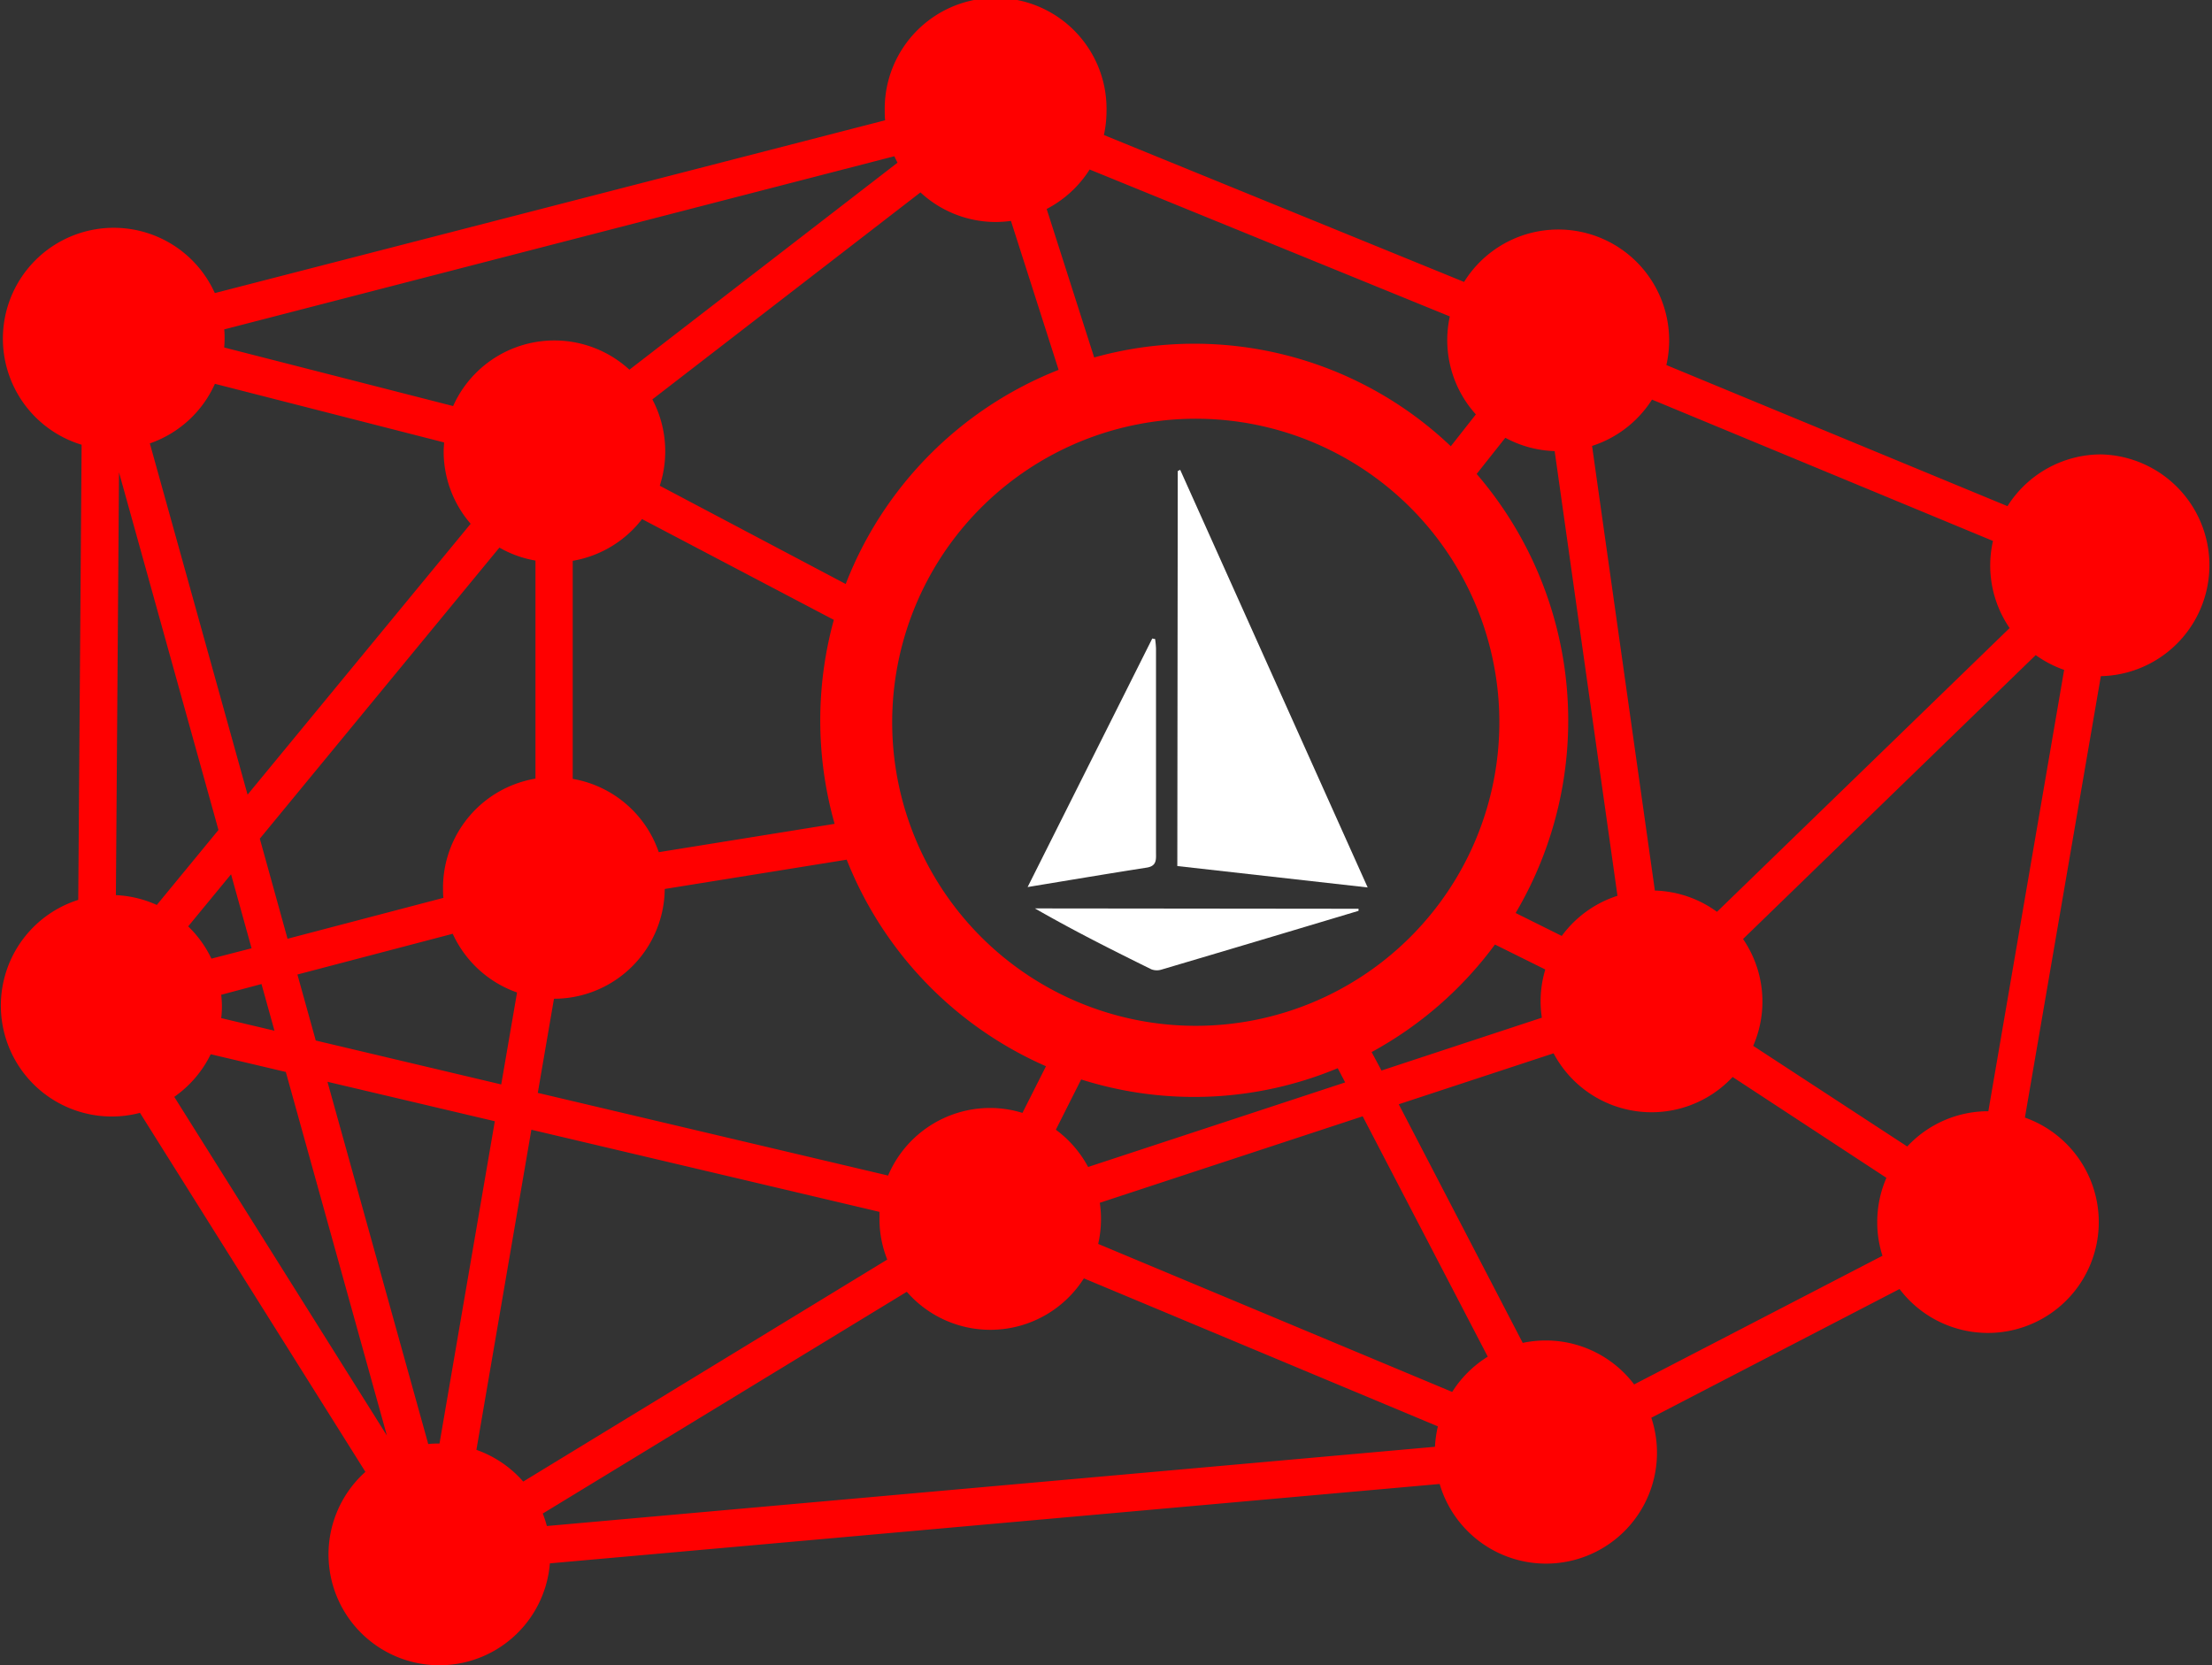 <svg xmlns="http://www.w3.org/2000/svg" viewBox="0 0 448.33 337.56"><rect x="0" y="0" width="448.33" height="337.56" fill="#333333" stroke="none"/><defs><style>.cls-1{fill:#fff;}.cls-2{fill:red;}</style></defs><g id="Capa_2" data-name="Capa 2"><g id="Capa_1-2" data-name="Capa 1"><path class="cls-1" d="M238.71,95.48l-.09,80.07,38.58,4.34-38-84.66Z"/><path class="cls-1" d="M234.3,172.71q0-20.62,0-41.26a17.86,17.86,0,0,0-.18-1.91l-.58-.11c-8.32,16.61-16.65,33.21-25.26,50.38,8.5-1.4,16.32-2.72,24.14-3.94C234.53,175.54,234.3,174.13,234.3,172.71Z"/><path class="cls-1" d="M209.76,184.14c7.77,4.47,15.66,8.43,23.59,12.34a3.12,3.12,0,0,0,2,.08q20-5.92,40-11.93c0-.14,0-.28,0-.42Z"/><path class="cls-2" d="M425.88,92.11a22.45,22.45,0,0,0-19,10.49L337.74,74a22.47,22.47,0,0,0-41-16.85l-73-29.78a23.11,23.11,0,0,0,.53-4.82,22.48,22.48,0,1,0-44.95-.05c0,.63,0,1.26.08,1.88L43.54,59.41a22.47,22.47,0,1,0-27,30.74l-.68,92.26a22.48,22.48,0,0,0,12.51,43.17l45.69,72.77a22.47,22.47,0,1,0,37.39,18.55l180.34-16.09a22.48,22.48,0,1,0,42.9-13.43L385,261.29a22.47,22.47,0,1,0,25.41-34.75l15.39-89.48a22.48,22.48,0,0,0,0-44.95ZM334.83,81l69.11,28.65a22.42,22.42,0,0,0,3.37,17.66L348,184.83a22.44,22.44,0,0,0-12.59-4.31L322.68,90.39A22.55,22.55,0,0,0,334.83,81ZM305.1,88.74a22.43,22.43,0,0,0,10,2.7l12.73,90.14a22.5,22.5,0,0,0-11.29,8.14l-9.35-4.65a76.65,76.65,0,0,0-7.9-89Zm7.4,117.55L280,217,278,213.26a76.38,76.38,0,0,0,25-21.8l10.2,5.06a22.44,22.44,0,0,0-.95,6.44A22.8,22.8,0,0,0,312.5,206.29Zm-70.2,1.65a61.53,61.53,0,1,1,61.59-61.46A61.54,61.54,0,0,1,242.3,207.94Zm30.34,11.47-52.1,17.14A22.7,22.7,0,0,0,214,229l5.13-10.19a75.68,75.68,0,0,0,52-2.28ZM169.14,167l-35.62,5.74a22.47,22.47,0,0,0-17.44-14.86l0-44.2a22.52,22.52,0,0,0,14.05-8.46L169,125.65a76.93,76.93,0,0,0,.15,41.31ZM134.73,180.2l36.88-5.94A76.4,76.4,0,0,0,212,216.13l-4.77,9.46a22.14,22.14,0,0,0-6.55-1A22.47,22.47,0,0,0,180,238.29l-71-16.76,3.28-19.08A22.46,22.46,0,0,0,134.73,180.2ZM220.85,34.36l73,29.78A22.46,22.46,0,0,0,299.13,84l-5.08,6.46a75.38,75.38,0,0,0-72.28-18l-9.63-30.1A22.64,22.64,0,0,0,220.85,34.36ZM186.56,39A22.45,22.45,0,0,0,201.75,45a23.36,23.36,0,0,0,3.15-.22l9.66,30.19a76.3,76.3,0,0,0-43.15,43.41L133.72,98.46a22.5,22.5,0,0,0-1.5-17.5Zm-5.29-7.33c.2.45.42.88.64,1.31L127.57,74.94a22.48,22.48,0,0,0-35.73,7.37L45.44,70.44c.05-.59.08-1.18.08-1.78s0-1.27-.08-1.89ZM89.79,180c0,.66,0,1.32.08,2l-31.59,8.29L52.66,170l48.56-59a22.2,22.2,0,0,0,7.31,2.63l0,44.2A22.47,22.47,0,0,0,89.79,180Zm15,21.21-3.2,18.61L64,210.92l-3.72-13.38,31.48-8.26A22.54,22.54,0,0,0,104.77,201.17Zm-59.94.43L53,199.47l2.63,9.46-10.79-2.55a21.94,21.94,0,0,0,.14-2.45A22.44,22.44,0,0,0,44.83,201.6Zm-2-7.32a22.51,22.51,0,0,0-4.71-6.54l8.69-10.56,4.16,15ZM43.56,77.8,90,89.68c0,.59-.08,1.18-.08,1.78a22.39,22.39,0,0,0,5.47,14.71L50.18,161.08,30.37,89.88A22.52,22.52,0,0,0,43.56,77.8ZM23.49,181.45l.63-85.7,20.16,72.49-12.5,15.2A22.33,22.33,0,0,0,23.49,181.45Zm11.83,40.89a22.72,22.72,0,0,0,7.39-8.64l15.22,3.59L78.42,291Zm53.76,70.27c-.77,0-1.53,0-2.28.11L66.37,219.28l33.92,8Zm7.48,1.28L107.7,229l70.55,16.65c0,.45,0,.91,0,1.37a22.25,22.25,0,0,0,1.58,8.3l-73.78,45A22.54,22.54,0,0,0,96.56,293.89Zm194.28-.62-180,16.06a24.14,24.14,0,0,0-.83-2.53l73.78-44.95a22.45,22.45,0,0,0,35.89-2.72l71.75,30A23.22,23.22,0,0,0,290.84,293.27Zm3.49-11.12-71.75-30a22.52,22.52,0,0,0,.57-5,21.62,21.62,0,0,0-.24-3.34l53.28-17.53L301.54,275A22.56,22.56,0,0,0,294.33,282.15Zm87.21-27.6-50.33,26.08a22.46,22.46,0,0,0-22.58-8.42L283.5,223.84l31.38-10.33a22.47,22.47,0,0,0,36.29,4.8l31.17,20.44a22.47,22.47,0,0,0-1.86,8.95A22.16,22.16,0,0,0,381.54,254.55ZM403,225.25a22.41,22.41,0,0,0-16.44,7.15L355.34,212a22.45,22.45,0,0,0-2.06-21.66l59.32-57.55a22.82,22.82,0,0,0,5.76,3Z"/></g></g></svg>